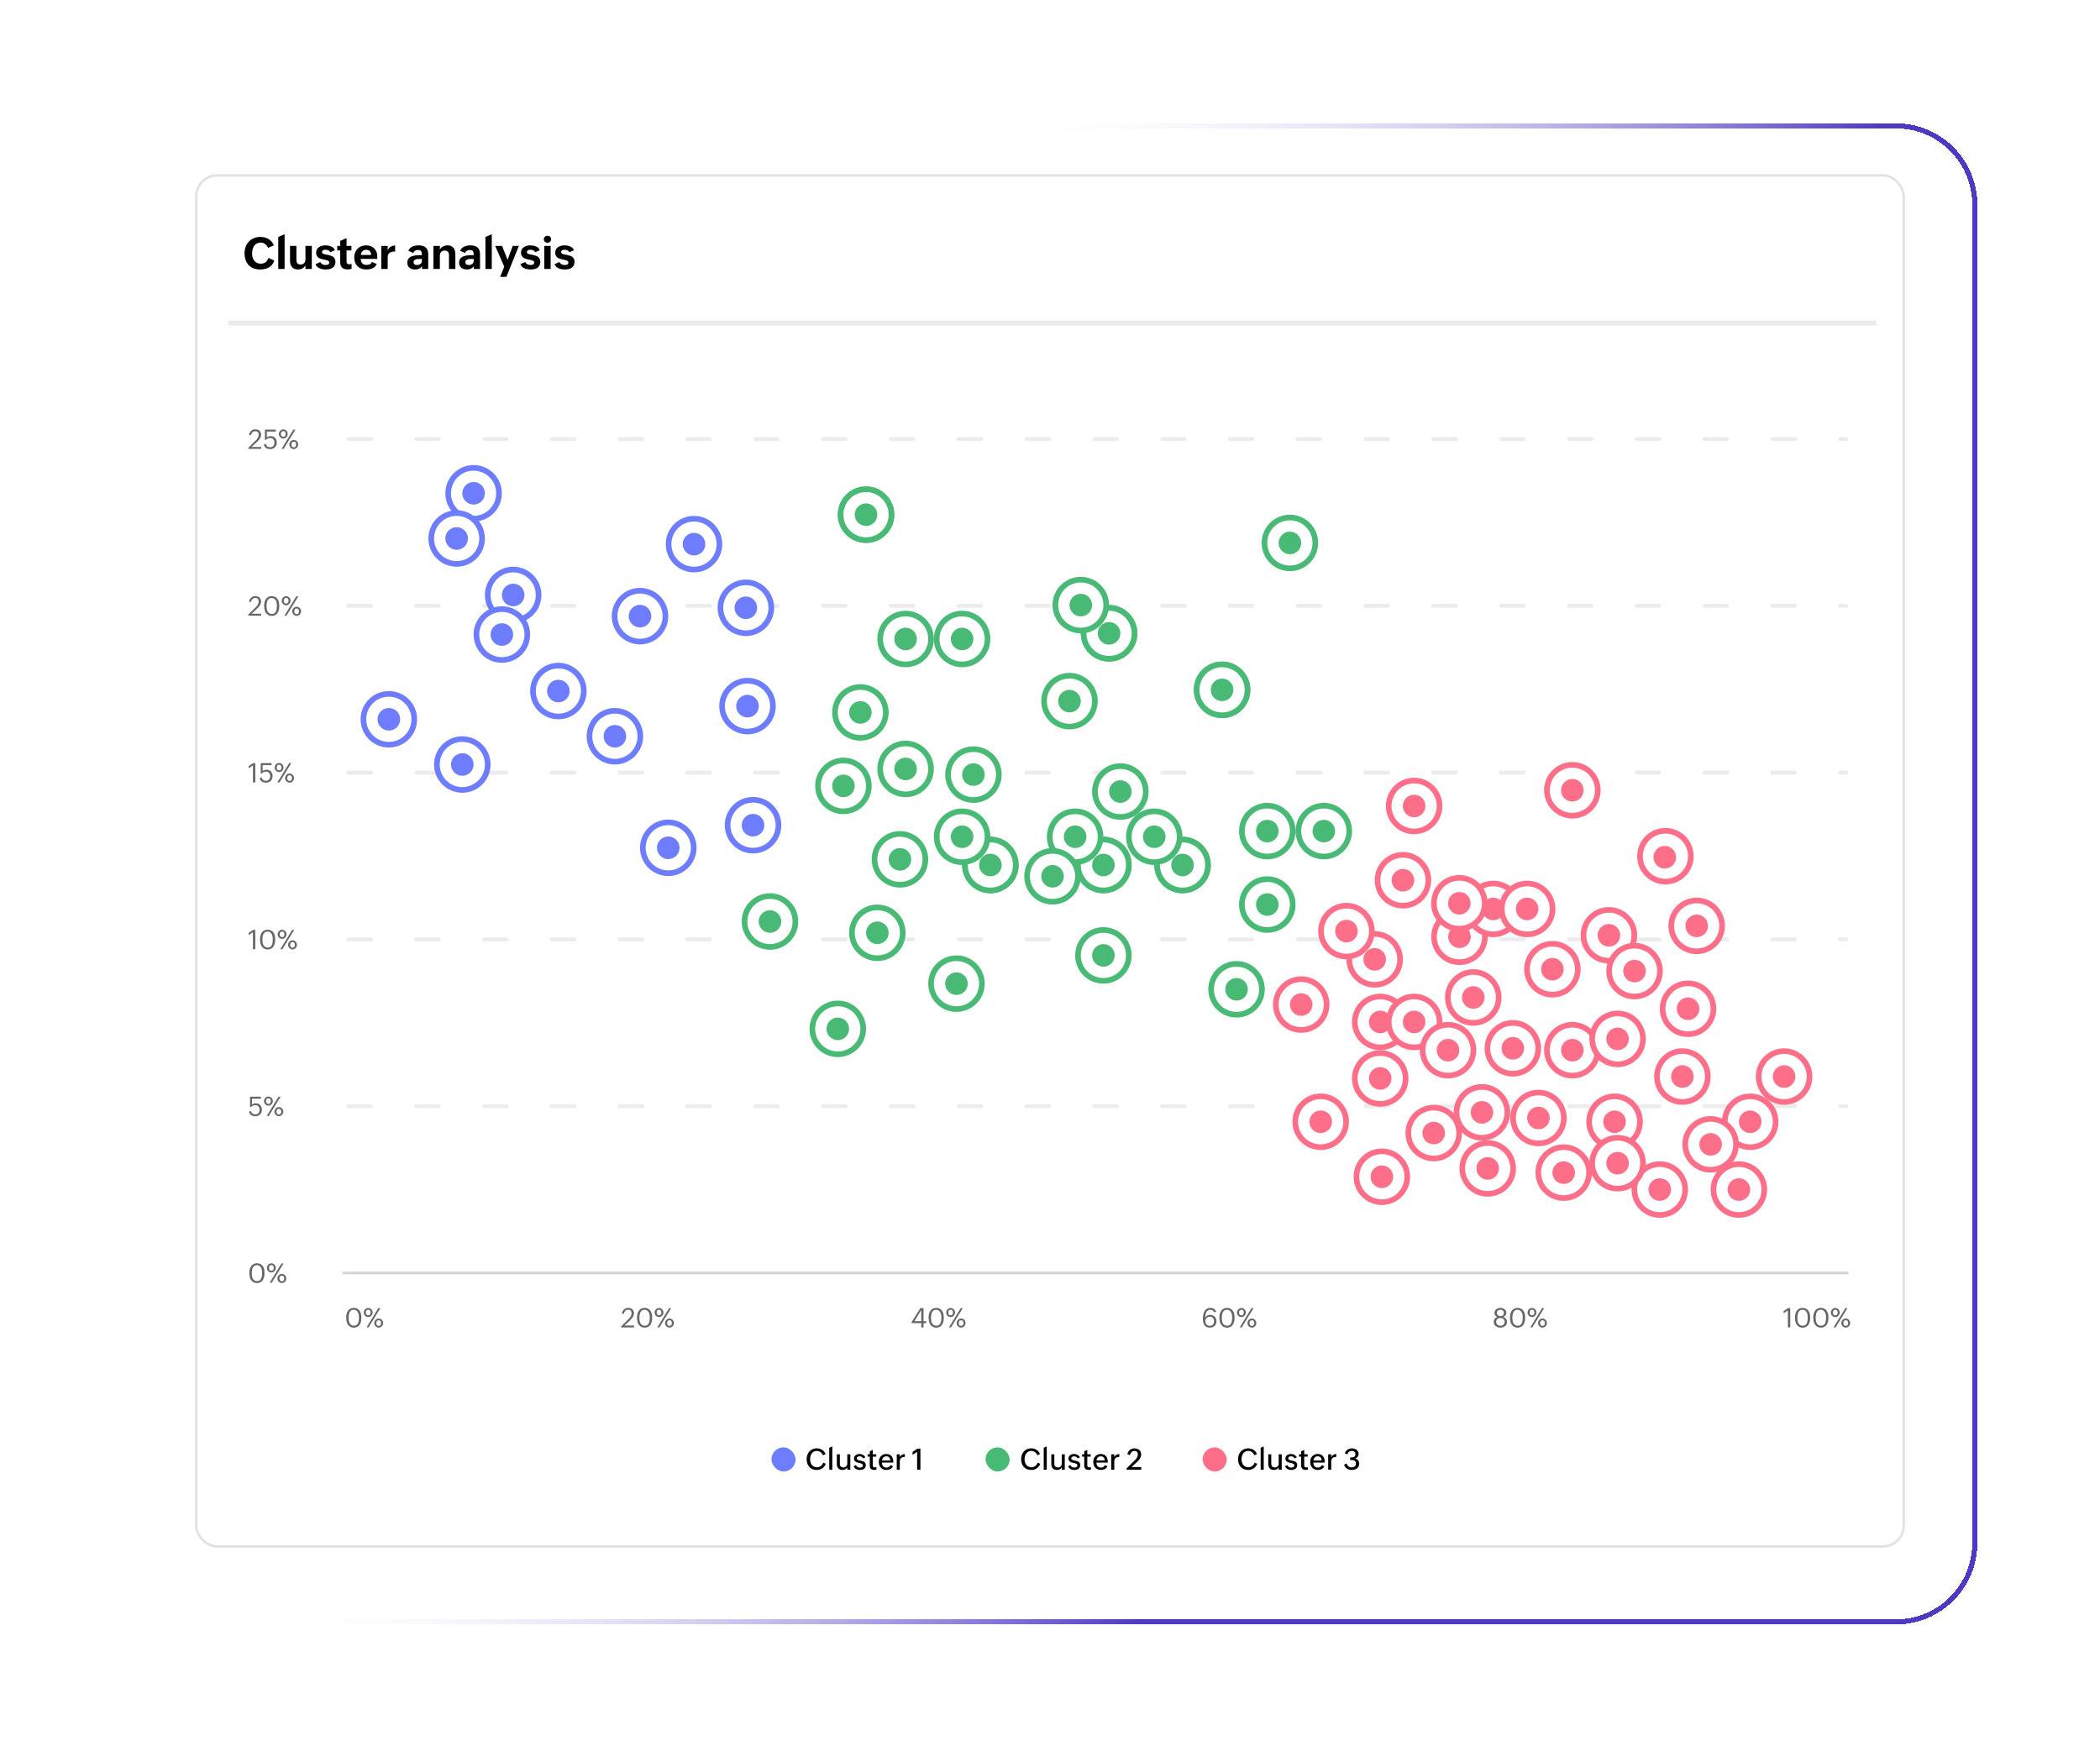 <svg width="856" height="712" viewBox="0 0 856 712" fill="none" xmlns="http://www.w3.org/2000/svg">
<g filter="url(#filter0_bd_452_2719)">
<path d="M50 75.147C50 56.84 64.84 42 83.147 42H772.853C791.16 42 806 56.84 806 75.147V620.853C806 639.16 791.16 654 772.853 654H83.147C64.84 654 50 639.16 50 620.853V75.147Z" fill="white" fill-opacity="0.4" shape-rendering="crispEdges"/>
<path d="M51.036 75.147C51.036 57.412 65.412 43.036 83.147 43.036H772.853C790.588 43.036 804.964 57.412 804.964 75.147V620.853C804.964 638.588 790.588 652.964 772.853 652.964H83.147C65.412 652.964 51.036 638.588 51.036 620.853V75.147Z" stroke="url(#paint0_linear_452_2719)" stroke-width="2.072" shape-rendering="crispEdges"/>
</g>
<rect x="79.987" y="71.5" width="696" height="559" rx="8.55" fill="white" stroke="#E2E2E2"/>
<path d="M107.982 109.647C107.385 109.796 106.77 109.866 106.146 109.866C101.927 109.866 99.686 107.309 99.686 103.169C99.686 99.425 102.278 96.595 106.075 96.595C108.571 96.595 110.654 97.658 111.639 100.031L109.266 101.06C108.747 99.838 107.64 98.898 106.277 98.898C103.746 98.898 102.762 101.077 102.762 103.292C102.762 105.533 103.808 107.502 106.295 107.502C107.938 107.502 108.888 106.667 109.424 105.164L111.797 106.193C111.234 108.1 109.758 109.234 107.982 109.647ZM113.423 96.612L116.016 95.479V109.664H113.423V96.612ZM122.361 109.77C122.054 109.831 121.746 109.866 121.43 109.866C119.259 109.866 118.222 108.381 118.222 106.316V100.251H120.814V105.955C120.814 107.054 121.254 107.845 122.449 107.845C123.724 107.845 124.506 107.045 124.506 105.78V100.251H127.099V109.664H124.506V108.188C124.04 109.058 123.275 109.559 122.361 109.77ZM134.253 109.717C133.77 109.814 133.277 109.866 132.768 109.866C131.177 109.866 129.199 109.392 128.61 107.704L130.597 106.834C130.948 107.687 131.889 108.047 132.75 108.047C133.427 108.047 134.227 107.863 134.227 107.019C134.227 105.191 128.848 106.746 128.848 102.967C128.848 100.954 130.799 100.031 132.574 100.031C134.051 100.031 135.949 100.453 136.512 102.018L134.604 102.844C134.297 102.044 133.356 101.816 132.592 101.816C131.994 101.816 131.256 102.079 131.256 102.791C131.256 104.523 136.731 102.976 136.731 106.764C136.731 108.513 135.659 109.401 134.253 109.717ZM143.306 109.594C142.796 109.761 142.269 109.84 141.715 109.84C139.737 109.84 138.674 108.891 138.674 106.878V102.106H137.47V100.251H138.674V98.212L141.267 97.078V100.251H143.244V102.106H141.267V106.641C141.267 107.344 141.583 107.757 142.312 107.757C142.655 107.757 142.989 107.713 143.306 107.573V109.594ZM150.592 109.761C150.161 109.831 149.73 109.866 149.3 109.866C146.276 109.866 144.387 107.942 144.387 104.927C144.387 102.106 146.382 100.031 149.229 100.031C151.11 100.031 152.684 100.875 153.439 102.642C153.791 103.521 153.817 104.373 153.817 105.287V105.542H147.032C147.103 106.992 147.832 108.012 149.37 108.012C150.398 108.012 151.154 107.748 151.655 106.799L153.58 107.652C153.035 108.917 151.849 109.541 150.592 109.761ZM147.296 103.099C147.182 103.354 147.111 103.635 147.067 103.943H151.277C151.207 102.651 150.592 101.833 149.229 101.833C148.263 101.833 147.612 102.334 147.296 103.099ZM158.265 103.732C158.106 104.048 158.027 104.452 158.027 104.945V109.664H155.417V100.251H158.027V102.053C158.651 100.743 159.618 100.137 161.068 100.111V102.536C159.776 102.536 158.739 102.791 158.265 103.732ZM170.78 109.568C170.297 109.77 169.761 109.866 169.172 109.866C167.388 109.866 166.025 108.952 166.025 107.054C166.025 103.969 169.778 104.031 171.976 104.031C171.976 102.782 171.861 101.921 170.376 101.921C169.559 101.921 168.732 102.29 168.451 103.134L166.456 102.264C167.071 100.568 168.97 100.031 170.613 100.031C172.96 100.031 174.551 100.998 174.551 103.53V109.664H172.02V108.531C171.677 109.031 171.264 109.374 170.78 109.568ZM169.418 107.986C169.585 108.03 169.761 108.047 169.945 108.047C170.974 108.047 171.976 107.52 171.976 106.368V105.577H170.974C170.033 105.577 168.574 105.648 168.574 106.913C168.574 107.546 168.926 107.863 169.418 107.986ZM179.429 103.371C179.341 103.626 179.297 103.916 179.297 104.233V109.664H176.687V100.251H179.297V101.745C179.903 100.585 181.187 100.031 182.452 100.031C184.667 100.031 185.616 101.622 185.616 103.67V109.664H183.006V104.048C183.006 102.888 182.487 102.158 181.257 102.158C180.299 102.158 179.675 102.624 179.429 103.371ZM191.892 109.568C191.408 109.77 190.872 109.866 190.283 109.866C188.499 109.866 187.137 108.952 187.137 107.054C187.137 103.969 190.89 104.031 193.087 104.031C193.087 102.782 192.973 101.921 191.487 101.921C190.67 101.921 189.844 102.29 189.562 103.134L187.567 102.264C188.183 100.568 190.081 100.031 191.725 100.031C194.071 100.031 195.662 100.998 195.662 103.53V109.664H193.131V108.531C192.788 109.031 192.375 109.374 191.892 109.568ZM190.529 107.986C190.696 108.03 190.872 108.047 191.057 108.047C192.085 108.047 193.087 107.52 193.087 106.368V105.577H192.085C191.145 105.577 189.686 105.648 189.686 106.913C189.686 107.546 190.037 107.863 190.529 107.986ZM197.868 96.612L200.461 95.479V109.664H197.868V96.612ZM209.004 100.251H211.509L206.411 112.872H203.889L205.55 108.706L201.841 100.251H204.645L206.895 105.903L209.004 100.251ZM217.767 109.717C217.283 109.814 216.791 109.866 216.281 109.866C214.69 109.866 212.713 109.392 212.124 107.704L214.11 106.834C214.462 107.687 215.402 108.047 216.264 108.047C216.94 108.047 217.74 107.863 217.74 107.019C217.74 105.191 212.361 106.746 212.361 102.967C212.361 100.954 214.312 100.031 216.088 100.031C217.564 100.031 219.463 100.453 220.025 102.018L218.118 102.844C217.811 102.044 216.87 101.816 216.105 101.816C215.508 101.816 214.77 102.079 214.77 102.791C214.77 104.523 220.245 102.976 220.245 106.764C220.245 108.513 219.173 109.401 217.767 109.717ZM223.726 98.862C223.541 98.933 223.348 98.968 223.146 98.968C222.337 98.968 221.669 98.37 221.669 97.553C221.669 96.911 222.029 96.446 222.565 96.235C223.128 96.015 223.796 96.156 224.2 96.525C224.473 96.771 224.64 97.131 224.64 97.553C224.64 97.764 224.604 97.957 224.525 98.124C224.367 98.476 224.086 98.722 223.726 98.862ZM221.862 100.251H224.455V109.664H221.862V100.251ZM231.706 109.717C231.223 109.814 230.73 109.866 230.221 109.866C228.63 109.866 226.652 109.392 226.063 107.704L228.05 106.834C228.401 107.687 229.342 108.047 230.203 108.047C230.88 108.047 231.68 107.863 231.68 107.019C231.68 105.191 226.301 106.746 226.301 102.967C226.301 100.954 228.252 100.031 230.027 100.031C231.504 100.031 233.402 100.453 233.965 102.018L232.058 102.844C231.75 102.044 230.81 101.816 230.045 101.816C229.447 101.816 228.709 102.079 228.709 102.791C228.709 104.523 234.185 102.976 234.185 106.764C234.185 108.513 233.112 109.401 231.706 109.717Z" fill="black"/>
<line x1="93.018" y1="131.722" x2="764.798" y2="131.722" stroke="#E9E9E9" stroke-width="2"/>
<path d="M334.168 599.133C333.788 599.25 333.395 599.309 332.985 599.309C330.26 599.309 328.807 597.469 328.807 594.861C328.807 592.453 330.43 590.479 332.915 590.479C334.491 590.479 335.932 591.334 336.512 592.834L335.422 593.309C335 592.26 334.127 591.545 332.973 591.545C331.028 591.545 330.213 593.215 330.213 594.943C330.213 596.695 331.127 598.219 333.032 598.219C334.221 598.219 335.159 597.404 335.551 596.326L336.612 596.789C336.184 597.961 335.288 598.781 334.168 599.133ZM338.018 590.25L339.266 589.699V599.191H338.018V590.25ZM344 599.244C343.801 599.285 343.596 599.309 343.391 599.309C341.891 599.309 341.112 598.365 341.112 596.912V592.916H342.342V596.801C342.342 597.756 342.829 598.277 343.795 598.277C344.768 598.277 345.372 597.645 345.372 596.684V592.916H346.602V599.191H345.372V598.195C345.09 598.775 344.581 599.104 344 599.244ZM351.389 599.197C351.096 599.273 350.792 599.309 350.475 599.309C349.374 599.309 348.342 598.834 347.967 597.738L348.917 597.322C349.151 597.973 349.778 598.354 350.463 598.354C351.073 598.354 351.723 598.16 351.723 597.428C351.723 595.939 348.096 597.041 348.096 594.621C348.096 593.426 349.309 592.793 350.364 592.793C351.36 592.793 352.315 593.25 352.754 594.188L351.817 594.598C351.553 594.018 350.979 593.742 350.364 593.742C349.872 593.742 349.25 593.971 349.25 594.557C349.25 596.021 352.913 594.861 352.913 597.322C352.913 598.371 352.245 598.98 351.389 599.197ZM357.26 599.145C356.956 599.238 356.645 599.285 356.334 599.285C355.163 599.285 354.536 598.711 354.536 597.521V593.889H353.657V592.916H354.536V591.68L355.772 591.141V592.916H357.184V593.889H355.772V597.404C355.772 597.92 355.971 598.266 356.528 598.266C356.78 598.266 357.02 598.225 357.26 598.137V599.145ZM362.153 599.221C361.889 599.279 361.608 599.309 361.315 599.309C359.375 599.309 358.209 597.908 358.209 596.021C358.209 594.234 359.393 592.793 361.245 592.793C363.377 592.793 364.139 594.293 364.139 596.215V596.309H359.481C359.51 597.48 360.102 598.342 361.338 598.342C362.065 598.342 362.651 597.979 362.985 597.346L364.016 597.785C363.606 598.576 362.944 599.045 362.153 599.221ZM359.704 594.756C359.616 594.961 359.551 595.184 359.516 595.424H362.903C362.838 594.41 362.311 593.742 361.245 593.742C360.495 593.742 359.967 594.152 359.704 594.756ZM366.922 594.973C366.829 595.207 366.782 595.5 366.782 595.846V599.191H365.534V592.916H366.782V594.07C367.227 593.209 367.877 592.834 368.833 592.805V593.971C367.866 594.006 367.209 594.264 366.922 594.973ZM373.959 590.613H375.178V599.191H373.836V591.943L371.979 593.145V591.943L373.959 590.613Z" fill="black"/>
<path d="M421.589 599.133C421.208 599.25 420.815 599.309 420.405 599.309C417.681 599.309 416.228 597.469 416.228 594.861C416.228 592.453 417.851 590.479 420.335 590.479C421.911 590.479 423.353 591.334 423.933 592.834L422.843 593.309C422.421 592.26 421.548 591.545 420.394 591.545C418.448 591.545 417.634 593.215 417.634 594.943C417.634 596.695 418.548 598.219 420.452 598.219C421.642 598.219 422.579 597.404 422.972 596.326L424.032 596.789C423.604 597.961 422.708 598.781 421.589 599.133ZM425.438 590.25L426.687 589.699V599.191H425.438V590.25ZM431.421 599.244C431.222 599.285 431.017 599.309 430.812 599.309C429.312 599.309 428.532 598.365 428.532 596.912V592.916H429.763V596.801C429.763 597.756 430.249 598.277 431.216 598.277C432.188 598.277 432.792 597.645 432.792 596.684V592.916H434.022V599.191H432.792V598.195C432.511 598.775 432.001 599.104 431.421 599.244ZM438.81 599.197C438.517 599.273 438.212 599.309 437.896 599.309C436.794 599.309 435.763 598.834 435.388 597.738L436.337 597.322C436.571 597.973 437.198 598.354 437.884 598.354C438.493 598.354 439.144 598.16 439.144 597.428C439.144 595.939 435.517 597.041 435.517 594.621C435.517 593.426 436.729 592.793 437.784 592.793C438.78 592.793 439.735 593.25 440.175 594.188L439.237 594.598C438.974 594.018 438.399 593.742 437.784 593.742C437.292 593.742 436.671 593.971 436.671 594.557C436.671 596.021 440.333 594.861 440.333 597.322C440.333 598.371 439.665 598.98 438.81 599.197ZM444.681 599.145C444.376 599.238 444.065 599.285 443.755 599.285C442.583 599.285 441.956 598.711 441.956 597.521V593.889H441.077V592.916H441.956V591.68L443.192 591.141V592.916H444.604V593.889H443.192V597.404C443.192 597.92 443.392 598.266 443.948 598.266C444.2 598.266 444.44 598.225 444.681 598.137V599.145ZM449.573 599.221C449.31 599.279 449.028 599.309 448.735 599.309C446.796 599.309 445.63 597.908 445.63 596.021C445.63 594.234 446.813 592.793 448.665 592.793C450.798 592.793 451.56 594.293 451.56 596.215V596.309H446.901C446.931 597.48 447.522 598.342 448.759 598.342C449.485 598.342 450.071 597.979 450.405 597.346L451.437 597.785C451.026 598.576 450.364 599.045 449.573 599.221ZM447.124 594.756C447.036 594.961 446.972 595.184 446.937 595.424H450.323C450.259 594.41 449.731 593.742 448.665 593.742C447.915 593.742 447.388 594.152 447.124 594.756ZM454.343 594.973C454.249 595.207 454.202 595.5 454.202 595.846V599.191H452.954V592.916H454.202V594.07C454.647 593.209 455.298 592.834 456.253 592.805V593.971C455.286 594.006 454.63 594.264 454.343 594.973ZM461.198 598.137H465.194V599.191H459.206V598.664L462.517 595.424C463.202 594.773 463.8 593.953 463.8 592.963C463.8 592.043 463.313 591.557 462.399 591.557C461.339 591.557 460.823 592.377 460.56 593.285L459.528 592.846C459.915 591.416 460.911 590.502 462.423 590.502C463.97 590.502 465.147 591.352 465.147 592.975C465.147 594.246 464.333 595.26 463.442 596.086L461.198 598.137Z" fill="black"/>
<path d="M510.022 599.133C509.642 599.25 509.249 599.309 508.839 599.309C506.114 599.309 504.661 597.469 504.661 594.861C504.661 592.453 506.284 590.479 508.769 590.479C510.345 590.479 511.786 591.334 512.366 592.834L511.276 593.309C510.854 592.26 509.981 591.545 508.827 591.545C506.882 591.545 506.067 593.215 506.067 594.943C506.067 596.695 506.981 598.219 508.886 598.219C510.075 598.219 511.013 597.404 511.405 596.326L512.466 596.789C512.038 597.961 511.142 598.781 510.022 599.133ZM513.872 590.25L515.12 589.699V599.191H513.872V590.25ZM519.854 599.244C519.655 599.285 519.45 599.309 519.245 599.309C517.745 599.309 516.966 598.365 516.966 596.912V592.916H518.196V596.801C518.196 597.756 518.683 598.277 519.649 598.277C520.622 598.277 521.226 597.645 521.226 596.684V592.916H522.456V599.191H521.226V598.195C520.944 598.775 520.435 599.104 519.854 599.244ZM527.243 599.197C526.95 599.273 526.646 599.309 526.329 599.309C525.228 599.309 524.196 598.834 523.821 597.738L524.771 597.322C525.005 597.973 525.632 598.354 526.317 598.354C526.927 598.354 527.577 598.16 527.577 597.428C527.577 595.939 523.95 597.041 523.95 594.621C523.95 593.426 525.163 592.793 526.218 592.793C527.214 592.793 528.169 593.25 528.608 594.188L527.671 594.598C527.407 594.018 526.833 593.742 526.218 593.742C525.726 593.742 525.104 593.971 525.104 594.557C525.104 596.021 528.767 594.861 528.767 597.322C528.767 598.371 528.099 598.98 527.243 599.197ZM533.114 599.145C532.81 599.238 532.499 599.285 532.188 599.285C531.017 599.285 530.39 598.711 530.39 597.521V593.889H529.511V592.916H530.39V591.68L531.626 591.141V592.916H533.038V593.889H531.626V597.404C531.626 597.92 531.825 598.266 532.382 598.266C532.634 598.266 532.874 598.225 533.114 598.137V599.145ZM538.007 599.221C537.743 599.279 537.462 599.309 537.169 599.309C535.229 599.309 534.063 597.908 534.063 596.021C534.063 594.234 535.247 592.793 537.099 592.793C539.231 592.793 539.993 594.293 539.993 596.215V596.309H535.335C535.364 597.48 535.956 598.342 537.192 598.342C537.919 598.342 538.505 597.979 538.839 597.346L539.87 597.785C539.46 598.576 538.798 599.045 538.007 599.221ZM535.558 594.756C535.47 594.961 535.405 595.184 535.37 595.424H538.757C538.692 594.41 538.165 593.742 537.099 593.742C536.349 593.742 535.821 594.152 535.558 594.756ZM542.776 594.973C542.683 595.207 542.636 595.5 542.636 595.846V599.191H541.388V592.916H542.636V594.07C543.081 593.209 543.731 592.834 544.687 592.805V593.971C543.72 594.006 543.063 594.264 542.776 594.973ZM552.081 599.162C551.706 599.262 551.319 599.309 550.927 599.309C549.538 599.309 548.226 598.547 547.88 597.141L548.923 596.684C549.204 597.574 549.849 598.266 550.833 598.266C551.817 598.266 552.679 597.861 552.679 596.754C552.679 595.23 551.536 595.23 550.353 595.23V594.211C551.407 594.211 552.497 594.234 552.497 592.857C552.497 591.984 551.864 591.545 551.032 591.545C550.024 591.545 549.503 592.031 549.175 592.951L548.19 592.529C548.595 591.193 549.72 590.502 551.085 590.502C552.438 590.502 553.78 591.293 553.78 592.781C553.78 593.713 553.229 594.328 552.392 594.656C553.464 594.92 554.044 595.658 554.044 596.766C554.044 598.09 553.183 598.875 552.081 599.162Z" fill="black"/>
<rect x="314.462" y="590.094" width="9.832" height="9.832" rx="4.916" fill="#6E7DFD"/>
<rect x="401.719" y="590.094" width="9.832" height="9.832" rx="4.916" fill="#49B976"/>
<rect x="490.205" y="590.094" width="9.832" height="9.832" rx="4.916" fill="#FD6E88"/>
<path opacity="0.2" d="M140 519H753" stroke="#383838" stroke-width="1.13" stroke-linecap="round"/>
<path opacity="0.1" d="M142 179H752.459" stroke="#444444" stroke-width="1.617" stroke-linecap="round" stroke-dasharray="9.21 18.43"/>
<path opacity="0.1" d="M142 247H752.459" stroke="#444444" stroke-width="1.617" stroke-linecap="round" stroke-dasharray="9.21 18.43"/>
<path opacity="0.1" d="M142 315H752.459" stroke="#444444" stroke-width="1.617" stroke-linecap="round" stroke-dasharray="9.21 18.43"/>
<path opacity="0.1" d="M142 383H752.459" stroke="#444444" stroke-width="1.617" stroke-linecap="round" stroke-dasharray="9.21 18.43"/>
<path opacity="0.1" d="M142 451H752.459" stroke="#444444" stroke-width="1.617" stroke-linecap="round" stroke-dasharray="9.21 18.43"/>
<circle cx="193.051" cy="201.114" r="10.366" fill="white" stroke="#6E7DFD" stroke-width="2.304"/>
<circle cx="193.051" cy="201.114" r="4.607" fill="#6E7DFD"/>
<circle cx="186.141" cy="219.543" r="10.366" fill="white" stroke="#6E7DFD" stroke-width="2.304"/>
<circle cx="186.141" cy="219.543" r="4.607" fill="#6E7DFD"/>
<circle cx="209.177" cy="242.579" r="10.366" fill="white" stroke="#6E7DFD" stroke-width="2.304"/>
<circle cx="209.177" cy="242.579" r="4.607" fill="#6E7DFD"/>
<circle cx="304.028" cy="247.8" r="10.366" transform="rotate(110.691 304.028 247.8)" fill="white" stroke="#6E7DFD" stroke-width="2.304"/>
<circle cx="304.026" cy="247.798" r="4.607" transform="rotate(110.691 304.026 247.798)" fill="#6E7DFD"/>
<circle cx="204.57" cy="258.704" r="10.366" fill="white" stroke="#6E7DFD" stroke-width="2.304"/>
<circle cx="204.57" cy="258.704" r="4.607" fill="#6E7DFD"/>
<circle cx="227.605" cy="281.741" r="10.366" fill="white" stroke="#6E7DFD" stroke-width="2.304"/>
<circle cx="227.605" cy="281.741" r="4.607" fill="#6E7DFD"/>
<circle cx="260.881" cy="251.201" r="10.366" transform="rotate(110.691 260.881 251.201)" fill="white" stroke="#6E7DFD" stroke-width="2.304"/>
<circle cx="260.878" cy="251.2" r="4.607" transform="rotate(110.691 260.878 251.2)" fill="#6E7DFD"/>
<circle cx="306.952" cy="336.435" r="10.366" transform="rotate(110.691 306.952 336.435)" fill="white" stroke="#6E7DFD" stroke-width="2.304"/>
<circle cx="306.951" cy="336.434" r="4.607" transform="rotate(110.691 306.951 336.434)" fill="#6E7DFD"/>
<circle cx="272.399" cy="345.65" r="10.366" transform="rotate(110.691 272.399 345.65)" fill="white" stroke="#6E7DFD" stroke-width="2.304"/>
<circle cx="272.397" cy="345.648" r="4.607" transform="rotate(110.691 272.397 345.648)" fill="#6E7DFD"/>
<circle cx="250.642" cy="300.169" r="10.366" fill="white" stroke="#6E7DFD" stroke-width="2.304"/>
<circle cx="250.642" cy="300.169" r="4.607" fill="#6E7DFD"/>
<circle cx="282.892" cy="221.846" r="10.366" fill="white" stroke="#6E7DFD" stroke-width="2.304"/>
<circle cx="282.893" cy="221.846" r="4.607" fill="#6E7DFD"/>
<circle cx="188.444" cy="311.687" r="10.366" fill="white" stroke="#6E7DFD" stroke-width="2.304"/>
<circle cx="188.444" cy="311.688" r="4.607" fill="#6E7DFD"/>
<circle cx="304.699" cy="287.886" r="10.366" transform="rotate(110.691 304.699 287.886)" fill="white" stroke="#6E7DFD" stroke-width="2.304"/>
<circle cx="304.697" cy="287.885" r="4.607" transform="rotate(110.691 304.697 287.885)" fill="#6E7DFD"/>
<circle cx="158.497" cy="293.258" r="10.366" fill="white" stroke="#6E7DFD" stroke-width="2.304"/>
<circle cx="158.497" cy="293.258" r="4.607" fill="#6E7DFD"/>
<circle cx="658.126" cy="457.345" r="10.366" fill="white" stroke="#FD6E88" stroke-width="2.304"/>
<circle cx="658.126" cy="457.345" r="4.607" fill="#FD6E88"/>
<circle cx="713.413" cy="457.345" r="10.366" fill="white" stroke="#FD6E88" stroke-width="2.304"/>
<circle cx="713.413" cy="457.345" r="4.607" fill="#FD6E88"/>
<circle cx="708.806" cy="484.988" r="10.366" fill="white" stroke="#FD6E88" stroke-width="2.304"/>
<circle cx="708.805" cy="484.988" r="4.607" fill="#FD6E88"/>
<circle cx="685.77" cy="438.916" r="10.366" fill="white" stroke="#FD6E88" stroke-width="2.304"/>
<circle cx="685.769" cy="438.916" r="4.607" fill="#FD6E88"/>
<circle cx="727.235" cy="438.916" r="10.366" fill="white" stroke="#FD6E88" stroke-width="2.304"/>
<circle cx="727.235" cy="438.916" r="4.607" fill="#FD6E88"/>
<circle cx="697.288" cy="466.559" r="10.366" fill="white" stroke="#FD6E88" stroke-width="2.304"/>
<circle cx="697.287" cy="466.56" r="4.607" fill="#FD6E88"/>
<circle cx="676.555" cy="484.988" r="10.366" fill="white" stroke="#FD6E88" stroke-width="2.304"/>
<circle cx="676.555" cy="484.988" r="4.607" fill="#FD6E88"/>
<circle cx="563.273" cy="479.767" r="10.366" fill="white" stroke="#FD6E88" stroke-width="2.304"/>
<circle cx="563.272" cy="479.769" r="4.607" fill="#FD6E88"/>
<circle cx="637.394" cy="478.077" r="10.366" fill="white" stroke="#FD6E88" stroke-width="2.304"/>
<circle cx="637.393" cy="478.078" r="4.607" fill="#FD6E88"/>
<circle cx="632.786" cy="395.147" r="10.366" fill="white" stroke="#FD6E88" stroke-width="2.304"/>
<circle cx="632.786" cy="395.147" r="4.607" fill="#FD6E88"/>
<circle cx="678.854" cy="349.075" r="10.366" fill="white" stroke="#FD6E88" stroke-width="2.304"/>
<circle cx="678.593" cy="349.504" r="4.607" fill="#FD6E88"/>
<circle cx="606.421" cy="476.365" r="10.366" fill="white" stroke="#FD6E88" stroke-width="2.304"/>
<circle cx="606.42" cy="476.367" r="4.607" fill="#FD6E88"/>
<circle cx="530.397" cy="409.56" r="10.366" fill="white" stroke="#FD6E88" stroke-width="2.304"/>
<circle cx="530.397" cy="409.562" r="4.607" fill="#FD6E88"/>
<circle cx="560.349" cy="391.131" r="10.366" fill="white" stroke="#FD6E88" stroke-width="2.304"/>
<circle cx="560.347" cy="391.133" r="4.607" fill="#FD6E88"/>
<circle cx="594.902" cy="381.917" r="10.366" fill="white" stroke="#FD6E88" stroke-width="2.304"/>
<circle cx="594.903" cy="381.919" r="4.607" fill="#FD6E88"/>
<circle cx="571.867" cy="358.881" r="10.366" fill="white" stroke="#FD6E88" stroke-width="2.304"/>
<circle cx="571.866" cy="358.883" r="4.607" fill="#FD6E88"/>
<circle cx="548.831" cy="379.613" r="10.366" fill="white" stroke="#FD6E88" stroke-width="2.304"/>
<circle cx="548.83" cy="379.615" r="4.607" fill="#FD6E88"/>
<circle cx="576.424" cy="328.599" r="10.366" fill="white" stroke="#FD6E88" stroke-width="2.304"/>
<circle cx="576.424" cy="328.6" r="4.607" fill="#FD6E88"/>
<circle cx="616.661" cy="427.398" r="10.366" fill="white" stroke="#FD6E88" stroke-width="2.304"/>
<circle cx="616.661" cy="427.398" r="4.607" fill="#FD6E88"/>
<circle cx="584.41" cy="461.952" r="10.366" fill="white" stroke="#FD6E88" stroke-width="2.304"/>
<circle cx="584.41" cy="461.951" r="4.607" fill="#FD6E88"/>
<circle cx="538.338" cy="457.345" r="10.366" fill="white" stroke="#FD6E88" stroke-width="2.304"/>
<circle cx="538.338" cy="457.345" r="4.607" fill="#FD6E88"/>
<circle cx="600.536" cy="406.665" r="10.366" fill="white" stroke="#FD6E88" stroke-width="2.304"/>
<circle cx="600.536" cy="406.665" r="4.607" fill="#FD6E88"/>
<circle cx="655.823" cy="381.326" r="10.366" fill="white" stroke="#FD6E88" stroke-width="2.304"/>
<circle cx="655.823" cy="381.325" r="4.607" fill="#FD6E88"/>
<circle cx="562.603" cy="439.681" r="10.366" fill="white" stroke="#FD6E88" stroke-width="2.304"/>
<circle cx="562.602" cy="439.683" r="4.607" fill="#FD6E88"/>
<circle cx="562.603" cy="416.645" r="10.366" fill="white" stroke="#FD6E88" stroke-width="2.304"/>
<circle cx="562.602" cy="416.646" r="4.607" fill="#FD6E88"/>
<circle cx="608.67" cy="370.572" r="10.366" fill="white" stroke="#FD6E88" stroke-width="2.304"/>
<circle cx="608.67" cy="370.574" r="4.607" fill="#FD6E88"/>
<circle cx="576.424" cy="416.645" r="10.366" fill="white" stroke="#FD6E88" stroke-width="2.304"/>
<circle cx="576.424" cy="416.646" r="4.607" fill="#FD6E88"/>
<circle cx="622.492" cy="370.572" r="10.366" fill="white" stroke="#FD6E88" stroke-width="2.304"/>
<circle cx="622.492" cy="370.574" r="4.607" fill="#FD6E88"/>
<circle cx="590.246" cy="428.163" r="10.366" fill="white" stroke="#FD6E88" stroke-width="2.304"/>
<circle cx="590.245" cy="428.164" r="4.607" fill="#FD6E88"/>
<circle cx="640.926" cy="428.163" r="10.366" fill="white" stroke="#FD6E88" stroke-width="2.304"/>
<circle cx="640.925" cy="428.164" r="4.607" fill="#FD6E88"/>
<circle cx="627.104" cy="455.806" r="10.366" fill="white" stroke="#FD6E88" stroke-width="2.304"/>
<circle cx="627.103" cy="455.808" r="4.607" fill="#FD6E88"/>
<circle cx="604.067" cy="453.502" r="10.366" fill="white" stroke="#FD6E88" stroke-width="2.304"/>
<circle cx="604.067" cy="453.504" r="4.607" fill="#FD6E88"/>
<circle cx="659.354" cy="474.235" r="10.366" fill="white" stroke="#FD6E88" stroke-width="2.304"/>
<circle cx="659.354" cy="474.237" r="4.607" fill="#FD6E88"/>
<circle cx="659.354" cy="423.555" r="10.366" fill="white" stroke="#FD6E88" stroke-width="2.304"/>
<circle cx="659.354" cy="423.557" r="4.607" fill="#FD6E88"/>
<circle cx="691.601" cy="377.483" r="10.366" fill="white" stroke="#FD6E88" stroke-width="2.304"/>
<circle cx="691.6" cy="377.485" r="4.607" fill="#FD6E88"/>
<circle cx="666.265" cy="395.91" r="10.366" fill="white" stroke="#FD6E88" stroke-width="2.304"/>
<circle cx="666.264" cy="395.911" r="4.607" fill="#FD6E88"/>
<circle cx="594.853" cy="368.264" r="10.366" fill="white" stroke="#FD6E88" stroke-width="2.304"/>
<circle cx="594.852" cy="368.266" r="4.607" fill="#FD6E88"/>
<circle cx="640.921" cy="322.192" r="10.366" fill="white" stroke="#FD6E88" stroke-width="2.304"/>
<circle cx="640.921" cy="322.193" r="4.607" fill="#FD6E88"/>
<circle cx="688.073" cy="411.272" r="10.366" fill="white" stroke="#FD6E88" stroke-width="2.304"/>
<circle cx="688.074" cy="411.273" r="4.607" fill="#FD6E88"/>
<circle cx="350.71" cy="290.463" r="10.366" fill="white" stroke="#49B976" stroke-width="2.304"/>
<circle cx="350.71" cy="290.465" r="4.607" fill="#49B976"/>
<circle cx="369.139" cy="313.494" r="10.366" fill="white" stroke="#49B976" stroke-width="2.304"/>
<circle cx="369.138" cy="313.496" r="4.607" fill="#49B976"/>
<circle cx="396.787" cy="315.802" r="10.366" fill="white" stroke="#49B976" stroke-width="2.304"/>
<circle cx="396.786" cy="315.805" r="4.607" fill="#49B976"/>
<circle cx="343.799" cy="320.41" r="10.366" fill="white" stroke="#49B976" stroke-width="2.304"/>
<circle cx="343.798" cy="320.412" r="4.607" fill="#49B976"/>
<circle cx="392.175" cy="260.516" r="10.366" fill="white" stroke="#49B976" stroke-width="2.304"/>
<circle cx="392.175" cy="260.518" r="4.607" fill="#49B976"/>
<circle cx="369.139" cy="260.516" r="10.366" fill="white" stroke="#49B976" stroke-width="2.304"/>
<circle cx="369.138" cy="260.518" r="4.607" fill="#49B976"/>
<circle cx="435.944" cy="285.855" r="10.366" fill="white" stroke="#49B976" stroke-width="2.304"/>
<circle cx="435.943" cy="285.857" r="4.607" fill="#49B976"/>
<circle cx="341.495" cy="419.465" r="10.366" fill="white" stroke="#49B976" stroke-width="2.304"/>
<circle cx="341.495" cy="419.467" r="4.607" fill="#49B976"/>
<circle cx="366.84" cy="350.357" r="10.366" fill="white" stroke="#49B976" stroke-width="2.304"/>
<circle cx="366.84" cy="350.358" r="4.607" fill="#49B976"/>
<circle cx="403.693" cy="352.661" r="10.366" fill="white" stroke="#49B976" stroke-width="2.304"/>
<circle cx="403.693" cy="352.661" r="10.366" fill="white" stroke="#49B976" stroke-width="2.304"/>
<circle cx="403.693" cy="352.663" r="4.607" fill="#49B976"/>
<circle cx="449.765" cy="352.661" r="10.366" fill="white" stroke="#49B976" stroke-width="2.304"/>
<circle cx="449.765" cy="352.661" r="10.366" fill="white" stroke="#49B976" stroke-width="2.304"/>
<circle cx="449.765" cy="352.663" r="4.607" fill="#49B976"/>
<circle cx="482.021" cy="352.661" r="10.366" fill="white" stroke="#49B976" stroke-width="2.304"/>
<circle cx="482.021" cy="352.661" r="10.366" fill="white" stroke="#49B976" stroke-width="2.304"/>
<circle cx="482.02" cy="352.663" r="4.607" fill="#49B976"/>
<circle cx="452.074" cy="258.212" r="10.366" fill="white" stroke="#49B976" stroke-width="2.304"/>
<circle cx="452.074" cy="258.212" r="10.366" fill="white" stroke="#49B976" stroke-width="2.304"/>
<circle cx="452.073" cy="258.214" r="4.607" fill="#49B976"/>
<circle cx="498.142" cy="281.249" r="10.366" fill="white" stroke="#49B976" stroke-width="2.304"/>
<circle cx="498.142" cy="281.249" r="10.366" fill="white" stroke="#49B976" stroke-width="2.304"/>
<circle cx="498.141" cy="281.25" r="4.607" fill="#49B976"/>
<circle cx="353.014" cy="209.834" r="10.366" fill="white" stroke="#49B976" stroke-width="2.304"/>
<circle cx="353.014" cy="209.834" r="10.366" fill="white" stroke="#49B976" stroke-width="2.304"/>
<circle cx="353.013" cy="209.836" r="4.607" fill="#49B976"/>
<circle cx="449.77" cy="389.518" r="10.366" fill="white" stroke="#49B976" stroke-width="2.304"/>
<circle cx="449.769" cy="389.52" r="4.607" fill="#49B976"/>
<circle cx="504.04" cy="403.342" r="10.366" fill="white" stroke="#49B976" stroke-width="2.304"/>
<circle cx="504.04" cy="403.344" r="4.607" fill="#49B976"/>
<circle cx="389.876" cy="401.036" r="10.366" fill="white" stroke="#49B976" stroke-width="2.304"/>
<circle cx="389.875" cy="401.038" r="4.607" fill="#49B976"/>
<circle cx="313.856" cy="375.697" r="10.366" fill="white" stroke="#49B976" stroke-width="2.304"/>
<circle cx="313.856" cy="375.699" r="4.607" fill="#49B976"/>
<circle cx="357.625" cy="380.304" r="10.366" fill="white" stroke="#49B976" stroke-width="2.304"/>
<circle cx="357.625" cy="380.305" r="4.607" fill="#49B976"/>
<circle cx="392.175" cy="341.142" r="10.366" fill="white" stroke="#49B976" stroke-width="2.304"/>
<circle cx="392.175" cy="341.144" r="4.607" fill="#49B976"/>
<circle cx="438.252" cy="341.142" r="10.366" fill="white" stroke="#49B976" stroke-width="2.304"/>
<circle cx="438.252" cy="341.144" r="4.607" fill="#49B976"/>
<circle cx="470.498" cy="341.142" r="10.366" fill="white" stroke="#49B976" stroke-width="2.304"/>
<circle cx="470.497" cy="341.144" r="4.607" fill="#49B976"/>
<circle cx="516.575" cy="338.839" r="10.366" fill="white" stroke="#49B976" stroke-width="2.304"/>
<circle cx="516.575" cy="338.841" r="4.607" fill="#49B976"/>
<circle cx="539.611" cy="338.839" r="10.366" fill="white" stroke="#49B976" stroke-width="2.304"/>
<circle cx="539.611" cy="338.841" r="4.607" fill="#49B976"/>
<circle cx="516.575" cy="368.786" r="10.366" fill="white" stroke="#49B976" stroke-width="2.304"/>
<circle cx="516.575" cy="368.788" r="4.607" fill="#49B976"/>
<circle cx="440.551" cy="246.694" r="10.366" fill="white" stroke="#49B976" stroke-width="2.304"/>
<circle cx="440.551" cy="246.695" r="4.607" fill="#49B976"/>
<circle cx="525.79" cy="221.352" r="10.366" fill="white" stroke="#49B976" stroke-width="2.304"/>
<circle cx="525.789" cy="221.354" r="4.607" fill="#49B976"/>
<circle cx="429.033" cy="357.268" r="10.366" fill="white" stroke="#49B976" stroke-width="2.304"/>
<circle cx="429.033" cy="357.27" r="4.607" fill="#49B976"/>
<circle cx="456.681" cy="322.713" r="10.366" fill="white" stroke="#49B976" stroke-width="2.304"/>
<circle cx="456.68" cy="322.715" r="4.607" fill="#49B976"/>
<path opacity="0.6" d="M145.234 541.138C144.939 541.24 144.611 541.288 144.251 541.288C143.516 541.288 142.903 541.084 142.409 540.681C141.297 539.747 141.125 538.415 141.125 537.045C141.125 535.106 142.044 533.226 144.225 533.226C145.175 533.226 145.9 533.602 146.416 534.182C146.926 534.768 147.206 535.579 147.265 536.459C147.286 536.792 147.297 537.125 147.297 537.464C147.297 538.425 147.077 539.371 146.593 540.096C146.266 540.584 145.814 540.939 145.234 541.138ZM143.44 540.348C143.677 540.45 143.945 540.499 144.251 540.499C144.735 540.499 145.116 540.386 145.396 540.166C146.292 539.424 146.319 538.071 146.319 537.013C146.319 535.686 145.836 534 144.225 534C143.741 534 143.36 534.112 143.081 534.333C142.173 535.068 142.103 536.39 142.103 537.475C142.103 537.818 142.135 538.173 142.2 538.538C142.339 539.371 142.731 540.047 143.44 540.348ZM150.804 536.83C150.369 537.029 149.837 537.029 149.397 536.83C149.177 536.728 148.983 536.594 148.822 536.427C148.495 536.089 148.296 535.632 148.296 535.144C148.296 534.145 149.069 533.258 150.101 533.258C151.11 533.258 151.9 534.128 151.9 535.122C151.9 535.874 151.449 536.535 150.804 536.83ZM154.209 533.328H155.047L150.24 541.191H149.402L154.209 533.328ZM149.349 535.933C149.499 536.153 149.751 536.261 150.101 536.261C150.799 536.261 151.067 535.767 151.067 535.122C151.067 534.805 150.992 534.537 150.842 534.311C150.697 534.091 150.45 533.978 150.101 533.978C149.751 533.978 149.504 534.091 149.354 534.316C149.204 534.542 149.128 534.816 149.128 535.133C149.128 535.45 149.204 535.718 149.349 535.933ZM155.074 541.127C154.854 541.229 154.618 541.277 154.365 541.277C153.366 541.277 152.561 540.429 152.561 539.44C152.561 538.452 153.339 537.561 154.365 537.561C155.38 537.561 156.17 538.431 156.17 539.419C156.17 540.176 155.719 540.842 155.074 541.127ZM153.619 540.235C153.769 540.456 154.016 540.563 154.365 540.563C155.074 540.563 155.332 540.063 155.332 539.419C155.332 539.107 155.257 538.839 155.106 538.613C154.961 538.388 154.714 538.275 154.365 538.275C154.021 538.275 153.774 538.388 153.624 538.619C153.474 538.844 153.398 539.113 153.398 539.43C153.398 539.747 153.474 540.015 153.619 540.235Z" fill="black"/>
<path opacity="0.6" d="M254.556 540.413H258.45V541.191H253.181V540.794L256.307 537.684C256.613 537.378 256.882 537.034 257.102 536.653C257.322 536.277 257.435 535.863 257.435 535.407C257.435 534.467 256.968 534 256.028 534C254.97 534 254.486 534.794 254.212 535.702L253.477 535.385C253.836 534.15 254.68 533.226 256.028 533.226C257.403 533.226 258.407 534 258.407 535.439C258.407 536.599 257.623 537.528 256.823 538.296L254.556 540.413ZM263.768 541.138C263.472 541.24 263.145 541.288 262.785 541.288C262.049 541.288 261.437 541.084 260.942 540.681C259.831 539.747 259.659 538.415 259.659 537.045C259.659 535.106 260.577 533.226 262.758 533.226C263.708 533.226 264.434 533.602 264.949 534.182C265.459 534.768 265.739 535.579 265.798 536.459C265.819 536.792 265.83 537.125 265.83 537.464C265.83 538.425 265.61 539.371 265.126 540.096C264.799 540.584 264.348 540.939 263.768 541.138ZM261.974 540.348C262.21 540.45 262.479 540.499 262.785 540.499C263.268 540.499 263.649 540.386 263.929 540.166C264.826 539.424 264.853 538.071 264.853 537.013C264.853 535.686 264.369 534 262.758 534C262.274 534 261.893 534.112 261.614 534.333C260.706 535.068 260.636 536.39 260.636 537.475C260.636 537.818 260.668 538.173 260.733 538.538C260.873 539.371 261.265 540.047 261.974 540.348ZM269.337 536.83C268.902 537.029 268.371 537.029 267.93 536.83C267.71 536.728 267.517 536.594 267.355 536.427C267.028 536.089 266.829 535.632 266.829 535.144C266.829 534.145 267.603 533.258 268.634 533.258C269.644 533.258 270.433 534.128 270.433 535.122C270.433 535.874 269.982 536.535 269.337 536.83ZM272.743 533.328H273.581L268.773 541.191H267.936L272.743 533.328ZM267.882 535.933C268.032 536.153 268.285 536.261 268.634 536.261C269.332 536.261 269.601 535.767 269.601 535.122C269.601 534.805 269.525 534.537 269.375 534.311C269.23 534.091 268.983 533.978 268.634 533.978C268.285 533.978 268.038 534.091 267.887 534.316C267.737 534.542 267.662 534.816 267.662 535.133C267.662 535.45 267.737 535.718 267.882 535.933ZM273.607 541.127C273.387 541.229 273.151 541.277 272.898 541.277C271.899 541.277 271.094 540.429 271.094 539.44C271.094 538.452 271.873 537.561 272.898 537.561C273.914 537.561 274.703 538.431 274.703 539.419C274.703 540.176 274.252 540.842 273.607 541.127ZM272.152 540.235C272.302 540.456 272.549 540.563 272.898 540.563C273.607 540.563 273.865 540.063 273.865 539.419C273.865 539.107 273.79 538.839 273.64 538.613C273.495 538.388 273.248 538.275 272.898 538.275C272.555 538.275 272.308 538.388 272.157 538.619C272.007 538.844 271.932 539.113 271.932 539.43C271.932 539.747 272.007 540.015 272.152 540.235Z" fill="black"/>
<path opacity="0.6" d="M377.54 539.43H376.449V541.191H375.515V539.43H371.578V539.038L375.176 533.328H376.449V538.651H377.54V539.43ZM375.515 534.053L372.754 538.651H375.515V534.053ZM382.631 541.138C382.336 541.24 382.008 541.288 381.648 541.288C380.913 541.288 380.3 541.084 379.806 540.681C378.694 539.747 378.522 538.415 378.522 537.045C378.522 535.106 379.441 533.226 381.622 533.226C382.572 533.226 383.297 533.602 383.813 534.182C384.323 534.768 384.603 535.579 384.662 536.459C384.683 536.792 384.694 537.125 384.694 537.464C384.694 538.425 384.474 539.371 383.99 540.096C383.663 540.584 383.211 540.939 382.631 541.138ZM380.837 540.348C381.074 540.45 381.342 540.499 381.648 540.499C382.132 540.499 382.513 540.386 382.792 540.166C383.689 539.424 383.716 538.071 383.716 537.013C383.716 535.686 383.233 534 381.622 534C381.138 534 380.757 534.112 380.478 534.333C379.57 535.068 379.5 536.39 379.5 537.475C379.5 537.818 379.532 538.173 379.597 538.538C379.736 539.371 380.128 540.047 380.837 540.348ZM388.201 536.83C387.766 537.029 387.234 537.029 386.794 536.83C386.574 536.728 386.38 536.594 386.219 536.427C385.892 536.089 385.693 535.632 385.693 535.144C385.693 534.145 386.466 533.258 387.498 533.258C388.507 533.258 389.297 534.128 389.297 535.122C389.297 535.874 388.846 536.535 388.201 536.83ZM391.606 533.328H392.444L387.637 541.191H386.799L391.606 533.328ZM386.746 535.933C386.896 536.153 387.148 536.261 387.498 536.261C388.196 536.261 388.464 535.767 388.464 535.122C388.464 534.805 388.389 534.537 388.239 534.311C388.094 534.091 387.847 533.978 387.498 533.978C387.148 533.978 386.901 534.091 386.751 534.316C386.601 534.542 386.525 534.816 386.525 535.133C386.525 535.45 386.601 535.718 386.746 535.933ZM392.471 541.127C392.251 541.229 392.015 541.277 391.762 541.277C390.763 541.277 389.958 540.429 389.958 539.44C389.958 538.452 390.736 537.561 391.762 537.561C392.777 537.561 393.567 538.431 393.567 539.419C393.567 540.176 393.116 540.842 392.471 541.127ZM391.016 540.235C391.166 540.456 391.413 540.563 391.762 540.563C392.471 540.563 392.729 540.063 392.729 539.419C392.729 539.107 392.654 538.839 392.503 538.613C392.358 538.388 392.111 538.275 391.762 538.275C391.418 538.275 391.171 538.388 391.021 538.619C390.871 538.844 390.795 539.113 390.795 539.43C390.795 539.747 390.871 540.015 391.016 540.235Z" fill="black"/>
<path opacity="0.6" d="M494.223 541.105C493.89 541.229 493.53 541.288 493.143 541.288C490.893 541.288 490.318 539.537 490.318 537.528C490.318 537.04 490.361 536.551 490.463 536.041C490.635 535.084 491.059 534.177 491.886 533.624C492.278 533.36 492.767 533.226 493.353 533.226C494.47 533.226 495.275 533.667 495.727 534.725L494.916 535.074C494.668 534.354 494.024 534.01 493.288 534.01C492.885 534.01 492.552 534.112 492.289 534.322C491.483 534.982 491.263 536.169 491.263 537.152C491.682 536.417 492.466 536.089 493.288 536.089C494.771 536.089 495.861 537.163 495.861 538.662C495.861 539.881 495.195 540.756 494.223 541.105ZM492.37 540.396C492.595 540.493 492.853 540.542 493.143 540.542C494.217 540.542 494.883 539.763 494.883 538.705C494.883 537.625 494.255 536.835 493.132 536.835C492.133 536.835 491.328 537.544 491.328 538.576C491.328 539.44 491.698 540.106 492.37 540.396ZM501.162 541.138C500.867 541.24 500.539 541.288 500.179 541.288C499.443 541.288 498.831 541.084 498.337 540.681C497.225 539.747 497.053 538.415 497.053 537.045C497.053 535.106 497.972 533.226 500.152 533.226C501.103 533.226 501.828 533.602 502.344 534.182C502.854 534.768 503.133 535.579 503.192 536.459C503.214 536.792 503.225 537.125 503.225 537.464C503.225 538.425 503.004 539.371 502.521 540.096C502.193 540.584 501.742 540.939 501.162 541.138ZM499.368 540.348C499.604 540.45 499.873 540.499 500.179 540.499C500.663 540.499 501.044 540.386 501.323 540.166C502.22 539.424 502.247 538.071 502.247 537.013C502.247 535.686 501.764 534 500.152 534C499.669 534 499.288 534.112 499.008 534.333C498.101 535.068 498.031 536.39 498.031 537.475C498.031 537.818 498.063 538.173 498.127 538.538C498.267 539.371 498.659 540.047 499.368 540.348ZM506.732 536.83C506.297 537.029 505.765 537.029 505.325 536.83C505.104 536.728 504.911 536.594 504.75 536.427C504.422 536.089 504.224 535.632 504.224 535.144C504.224 534.145 504.997 533.258 506.028 533.258C507.038 533.258 507.828 534.128 507.828 535.122C507.828 535.874 507.376 536.535 506.732 536.83ZM510.137 533.328H510.975L506.168 541.191H505.33L510.137 533.328ZM505.276 535.933C505.427 536.153 505.679 536.261 506.028 536.261C506.727 536.261 506.995 535.767 506.995 535.122C506.995 534.805 506.92 534.537 506.77 534.311C506.625 534.091 506.377 533.978 506.028 533.978C505.679 533.978 505.432 534.091 505.282 534.316C505.131 534.542 505.056 534.816 505.056 535.133C505.056 535.45 505.131 535.718 505.276 535.933ZM511.002 541.127C510.782 541.229 510.545 541.277 510.293 541.277C509.294 541.277 508.488 540.429 508.488 539.44C508.488 538.452 509.267 537.561 510.293 537.561C511.308 537.561 512.098 538.431 512.098 539.419C512.098 540.176 511.646 540.842 511.002 541.127ZM509.546 540.235C509.697 540.456 509.944 540.563 510.293 540.563C511.002 540.563 511.26 540.063 511.26 539.419C511.26 539.107 511.185 538.839 511.034 538.613C510.889 538.388 510.642 538.275 510.293 538.275C509.949 538.275 509.702 538.388 509.552 538.619C509.401 538.844 509.326 539.113 509.326 539.43C509.326 539.747 509.401 540.015 509.546 540.235Z" fill="black"/>
<path opacity="0.6" d="M612.614 541.127C612.286 541.229 611.953 541.283 611.609 541.283C610.229 541.283 608.881 540.477 608.881 538.957C608.881 537.963 609.439 537.26 610.363 536.921C609.611 536.626 609.176 536.089 609.176 535.272C609.176 533.983 610.417 533.226 611.599 533.226C612.753 533.226 614.005 533.978 614.005 535.251C614.005 535.675 613.892 536.014 613.672 536.277C613.441 536.54 613.151 536.755 612.796 536.911C613.72 537.254 614.3 537.904 614.3 538.936C614.3 540.069 613.559 540.832 612.614 541.127ZM611.083 536.497C611.26 536.556 611.443 536.583 611.631 536.583C612.469 536.583 613.038 536.143 613.038 535.262C613.038 534.456 612.351 533.978 611.599 533.978C610.804 533.978 610.143 534.461 610.143 535.283C610.143 535.917 610.551 536.331 611.083 536.497ZM610.938 540.402C611.147 540.472 611.368 540.509 611.599 540.509C612.576 540.509 613.323 539.924 613.323 538.903C613.323 537.904 612.571 537.34 611.62 537.34C610.653 537.34 609.858 537.894 609.858 538.925C609.858 539.661 610.315 540.192 610.938 540.402ZM619.607 541.138C619.312 541.24 618.984 541.288 618.624 541.288C617.888 541.288 617.276 541.084 616.782 540.681C615.67 539.747 615.498 538.415 615.498 537.045C615.498 535.106 616.417 533.226 618.597 533.226C619.548 533.226 620.273 533.602 620.789 534.182C621.299 534.768 621.578 535.579 621.637 536.459C621.659 536.792 621.669 537.125 621.669 537.464C621.669 538.425 621.449 539.371 620.966 540.096C620.638 540.584 620.187 540.939 619.607 541.138ZM617.813 540.348C618.049 540.45 618.318 540.499 618.624 540.499C619.107 540.499 619.489 540.386 619.768 540.166C620.665 539.424 620.692 538.071 620.692 537.013C620.692 535.686 620.208 534 618.597 534C618.114 534 617.732 534.112 617.453 534.333C616.545 535.068 616.476 536.39 616.476 537.475C616.476 537.818 616.508 538.173 616.572 538.538C616.712 539.371 617.104 540.047 617.813 540.348ZM625.177 536.83C624.742 537.029 624.21 537.029 623.77 536.83C623.549 536.728 623.356 536.594 623.195 536.427C622.867 536.089 622.668 535.632 622.668 535.144C622.668 534.145 623.442 533.258 624.473 533.258C625.483 533.258 626.272 534.128 626.272 535.122C626.272 535.874 625.821 536.535 625.177 536.83ZM628.582 533.328H629.42L624.613 541.191H623.775L628.582 533.328ZM623.721 535.933C623.872 536.153 624.124 536.261 624.473 536.261C625.171 536.261 625.44 535.767 625.44 535.122C625.44 534.805 625.365 534.537 625.214 534.311C625.069 534.091 624.822 533.978 624.473 533.978C624.124 533.978 623.877 534.091 623.727 534.316C623.576 534.542 623.501 534.816 623.501 535.133C623.501 535.45 623.576 535.718 623.721 535.933ZM629.447 541.127C629.227 541.229 628.99 541.277 628.738 541.277C627.739 541.277 626.933 540.429 626.933 539.44C626.933 538.452 627.712 537.561 628.738 537.561C629.753 537.561 630.542 538.431 630.542 539.419C630.542 540.176 630.091 540.842 629.447 541.127ZM627.991 540.235C628.142 540.456 628.389 540.563 628.738 540.563C629.447 540.563 629.705 540.063 629.705 539.419C629.705 539.107 629.629 538.839 629.479 538.613C629.334 538.388 629.087 538.275 628.738 538.275C628.394 538.275 628.147 538.388 627.997 538.619C627.846 538.844 627.771 539.113 627.771 539.43C627.771 539.747 627.846 540.015 627.991 540.235Z" fill="black"/>
<path opacity="0.6" d="M728.854 533.328H729.74V541.191H728.784V534.273L727.027 535.428V534.537L728.854 533.328ZM735.782 541.138C735.487 541.24 735.159 541.288 734.799 541.288C734.063 541.288 733.451 541.084 732.957 540.681C731.845 539.747 731.673 538.415 731.673 537.045C731.673 535.106 732.592 533.226 734.772 533.226C735.723 533.226 736.448 533.602 736.964 534.182C737.474 534.768 737.753 535.579 737.812 536.459C737.834 536.792 737.845 537.125 737.845 537.464C737.845 538.425 737.625 539.371 737.141 540.096C736.813 540.584 736.362 540.939 735.782 541.138ZM733.988 540.348C734.225 540.45 734.493 540.499 734.799 540.499C735.283 540.499 735.664 540.386 735.943 540.166C736.84 539.424 736.867 538.071 736.867 537.013C736.867 535.686 736.384 534 734.772 534C734.289 534 733.908 534.112 733.628 534.333C732.721 535.068 732.651 536.39 732.651 537.475C732.651 537.818 732.683 538.173 732.748 538.538C732.887 539.371 733.279 540.047 733.988 540.348ZM743.237 541.138C742.942 541.24 742.614 541.288 742.254 541.288C741.519 541.288 740.906 541.084 740.412 540.681C739.3 539.747 739.128 538.415 739.128 537.045C739.128 535.106 740.047 533.226 742.228 533.226C743.178 533.226 743.903 533.602 744.419 534.182C744.929 534.768 745.208 535.579 745.268 536.459C745.289 536.792 745.3 537.125 745.3 537.464C745.3 538.425 745.08 539.371 744.596 540.096C744.269 540.584 743.817 540.939 743.237 541.138ZM741.443 540.348C741.68 540.45 741.948 540.499 742.254 540.499C742.738 540.499 743.119 540.386 743.398 540.166C744.295 539.424 744.322 538.071 744.322 537.013C744.322 535.686 743.839 534 742.228 534C741.744 534 741.363 534.112 741.083 534.333C740.176 535.068 740.106 536.39 740.106 537.475C740.106 537.818 740.138 538.173 740.203 538.538C740.342 539.371 740.734 540.047 741.443 540.348ZM748.807 536.83C748.372 537.029 747.84 537.029 747.4 536.83C747.18 536.728 746.986 536.594 746.825 536.427C746.498 536.089 746.299 535.632 746.299 535.144C746.299 534.145 747.072 533.258 748.104 533.258C749.113 533.258 749.903 534.128 749.903 535.122C749.903 535.874 749.452 536.535 748.807 536.83ZM752.212 533.328H753.05L748.243 541.191H747.405L752.212 533.328ZM747.352 535.933C747.502 536.153 747.754 536.261 748.104 536.261C748.802 536.261 749.07 535.767 749.07 535.122C749.07 534.805 748.995 534.537 748.845 534.311C748.7 534.091 748.453 533.978 748.104 533.978C747.754 533.978 747.507 534.091 747.357 534.316C747.207 534.542 747.131 534.816 747.131 535.133C747.131 535.45 747.207 535.718 747.352 535.933ZM753.077 541.127C752.857 541.229 752.621 541.277 752.368 541.277C751.369 541.277 750.563 540.429 750.563 539.44C750.563 538.452 751.342 537.561 752.368 537.561C753.383 537.561 754.173 538.431 754.173 539.419C754.173 540.176 753.722 540.842 753.077 541.127ZM751.622 540.235C751.772 540.456 752.019 540.563 752.368 540.563C753.077 540.563 753.335 540.063 753.335 539.419C753.335 539.107 753.26 538.839 753.109 538.613C752.964 538.388 752.717 538.275 752.368 538.275C752.024 538.275 751.777 538.388 751.627 538.619C751.477 538.844 751.401 539.113 751.401 539.43C751.401 539.747 751.477 540.015 751.622 540.235Z" fill="black"/>
<path opacity="0.6" d="M102.568 182.221H106.462V183H101.193V182.603L104.319 179.493C104.625 179.187 104.894 178.843 105.114 178.461C105.334 178.085 105.447 177.672 105.447 177.215C105.447 176.275 104.98 175.808 104.04 175.808C102.982 175.808 102.499 176.603 102.225 177.511L101.489 177.194C101.849 175.958 102.692 175.035 104.04 175.035C105.415 175.035 106.419 175.808 106.419 177.248C106.419 178.408 105.635 179.337 104.835 180.105L102.568 182.221ZM111.205 182.903C110.877 183.032 110.518 183.097 110.131 183.097C108.89 183.097 107.816 182.533 107.569 181.238L108.342 180.921C108.573 181.867 109.132 182.329 110.12 182.329C111.259 182.329 111.85 181.507 111.85 180.427C111.85 179.412 111.253 178.59 110.201 178.59C109.465 178.59 108.863 178.789 108.396 179.348H107.988V175.137H112.408V175.958H108.783V178.359C109.218 177.973 109.792 177.817 110.389 177.817C111.893 177.817 112.827 178.972 112.827 180.427C112.827 181.614 112.167 182.522 111.205 182.903ZM116.179 178.639C115.744 178.837 115.212 178.837 114.771 178.639C114.551 178.537 114.358 178.402 114.197 178.236C113.869 177.897 113.67 177.441 113.67 176.952C113.67 175.953 114.444 175.067 115.475 175.067C116.485 175.067 117.274 175.937 117.274 176.931C117.274 177.683 116.823 178.343 116.179 178.639ZM119.584 175.137H120.422L115.615 183H114.777L119.584 175.137ZM114.723 177.742C114.874 177.962 115.126 178.069 115.475 178.069C116.173 178.069 116.442 177.575 116.442 176.931C116.442 176.614 116.367 176.345 116.216 176.12C116.071 175.899 115.824 175.787 115.475 175.787C115.126 175.787 114.879 175.899 114.729 176.125C114.578 176.351 114.503 176.625 114.503 176.941C114.503 177.258 114.578 177.527 114.723 177.742ZM120.449 182.936C120.229 183.038 119.992 183.086 119.74 183.086C118.741 183.086 117.935 182.237 117.935 181.249C117.935 180.261 118.714 179.369 119.74 179.369C120.755 179.369 121.544 180.239 121.544 181.228C121.544 181.985 121.093 182.651 120.449 182.936ZM118.993 182.044C119.144 182.264 119.391 182.372 119.74 182.372C120.449 182.372 120.707 181.872 120.707 181.228C120.707 180.916 120.631 180.647 120.481 180.422C120.336 180.196 120.089 180.083 119.74 180.083C119.396 180.083 119.149 180.196 118.999 180.427C118.848 180.653 118.773 180.921 118.773 181.238C118.773 181.555 118.848 181.824 118.993 182.044Z" fill="black"/>
<path opacity="0.6" d="M102.568 250.221H106.462V251H101.193V250.603L104.319 247.493C104.625 247.187 104.894 246.843 105.114 246.461C105.334 246.085 105.447 245.672 105.447 245.215C105.447 244.275 104.98 243.808 104.04 243.808C102.982 243.808 102.499 244.603 102.225 245.511L101.489 245.194C101.849 243.958 102.692 243.035 104.04 243.035C105.415 243.035 106.419 243.808 106.419 245.248C106.419 246.408 105.635 247.337 104.835 248.105L102.568 250.221ZM111.78 250.946C111.484 251.048 111.157 251.097 110.797 251.097C110.061 251.097 109.449 250.893 108.955 250.49C107.843 249.555 107.671 248.223 107.671 246.854C107.671 244.915 108.589 243.035 110.77 243.035C111.721 243.035 112.446 243.411 112.961 243.991C113.472 244.576 113.751 245.387 113.81 246.268C113.832 246.601 113.842 246.934 113.842 247.272C113.842 248.234 113.622 249.179 113.139 249.904C112.811 250.393 112.36 250.748 111.78 250.946ZM109.986 250.157C110.222 250.259 110.491 250.307 110.797 250.307C111.28 250.307 111.662 250.194 111.941 249.974C112.838 249.233 112.865 247.879 112.865 246.821C112.865 245.495 112.381 243.808 110.77 243.808C110.287 243.808 109.905 243.921 109.626 244.141C108.718 244.877 108.648 246.198 108.648 247.283C108.648 247.627 108.681 247.981 108.745 248.347C108.885 249.179 109.277 249.856 109.986 250.157ZM117.35 246.639C116.915 246.837 116.383 246.837 115.942 246.639C115.722 246.537 115.529 246.402 115.368 246.236C115.04 245.897 114.841 245.441 114.841 244.952C114.841 243.953 115.615 243.067 116.646 243.067C117.656 243.067 118.445 243.937 118.445 244.931C118.445 245.683 117.994 246.343 117.35 246.639ZM120.755 243.137H121.593L116.786 251H115.948L120.755 243.137ZM115.894 245.742C116.044 245.962 116.297 246.069 116.646 246.069C117.344 246.069 117.613 245.575 117.613 244.931C117.613 244.614 117.538 244.345 117.387 244.12C117.242 243.899 116.995 243.787 116.646 243.787C116.297 243.787 116.05 243.899 115.899 244.125C115.749 244.351 115.674 244.625 115.674 244.941C115.674 245.258 115.749 245.527 115.894 245.742ZM121.62 250.936C121.399 251.038 121.163 251.086 120.911 251.086C119.912 251.086 119.106 250.237 119.106 249.249C119.106 248.261 119.885 247.369 120.911 247.369C121.926 247.369 122.715 248.239 122.715 249.228C122.715 249.985 122.264 250.651 121.62 250.936ZM120.164 250.044C120.314 250.264 120.562 250.372 120.911 250.372C121.62 250.372 121.877 249.872 121.877 249.228C121.877 248.916 121.802 248.647 121.652 248.422C121.507 248.196 121.26 248.083 120.911 248.083C120.567 248.083 120.32 248.196 120.169 248.427C120.019 248.653 119.944 248.921 119.944 249.238C119.944 249.555 120.019 249.824 120.164 250.044Z" fill="black"/>
<path opacity="0.6" d="M103.175 311.137H104.062V319H103.105V312.082L101.349 313.237V312.345L103.175 311.137ZM109.497 318.903C109.169 319.032 108.81 319.097 108.423 319.097C107.182 319.097 106.108 318.533 105.861 317.238L106.634 316.921C106.865 317.867 107.424 318.329 108.412 318.329C109.551 318.329 110.142 317.507 110.142 316.427C110.142 315.412 109.545 314.59 108.493 314.59C107.757 314.59 107.155 314.789 106.688 315.348H106.28V311.137H110.7V311.958H107.075V314.359C107.51 313.973 108.084 313.817 108.681 313.817C110.185 313.817 111.119 314.972 111.119 316.427C111.119 317.614 110.458 318.522 109.497 318.903ZM114.471 314.639C114.036 314.837 113.504 314.837 113.063 314.639C112.843 314.537 112.65 314.402 112.489 314.236C112.161 313.897 111.962 313.441 111.962 312.952C111.962 311.953 112.736 311.067 113.767 311.067C114.777 311.067 115.566 311.937 115.566 312.931C115.566 313.683 115.115 314.343 114.471 314.639ZM117.876 311.137H118.714L113.907 319H113.069L117.876 311.137ZM113.015 313.742C113.166 313.962 113.418 314.069 113.767 314.069C114.465 314.069 114.734 313.575 114.734 312.931C114.734 312.614 114.659 312.345 114.508 312.12C114.363 311.899 114.116 311.787 113.767 311.787C113.418 311.787 113.171 311.899 113.021 312.125C112.87 312.351 112.795 312.625 112.795 312.941C112.795 313.258 112.87 313.527 113.015 313.742ZM118.741 318.936C118.521 319.038 118.284 319.086 118.032 319.086C117.033 319.086 116.227 318.237 116.227 317.249C116.227 316.261 117.006 315.369 118.032 315.369C119.047 315.369 119.836 316.239 119.836 317.228C119.836 317.985 119.385 318.651 118.741 318.936ZM117.285 318.044C117.436 318.264 117.683 318.372 118.032 318.372C118.741 318.372 118.999 317.872 118.999 317.228C118.999 316.916 118.923 316.647 118.773 316.422C118.628 316.196 118.381 316.083 118.032 316.083C117.688 316.083 117.441 316.196 117.291 316.427C117.14 316.653 117.065 316.921 117.065 317.238C117.065 317.555 117.14 317.824 117.285 318.044Z" fill="black"/>
<path opacity="0.6" d="M103.175 379.137H104.062V387H103.105V380.082L101.349 381.237V380.345L103.175 379.137ZM110.104 386.946C109.809 387.048 109.481 387.097 109.121 387.097C108.385 387.097 107.773 386.893 107.279 386.49C106.167 385.555 105.995 384.223 105.995 382.854C105.995 380.915 106.914 379.035 109.094 379.035C110.045 379.035 110.77 379.411 111.286 379.991C111.796 380.576 112.075 381.387 112.134 382.268C112.156 382.601 112.167 382.934 112.167 383.272C112.167 384.234 111.946 385.179 111.463 385.904C111.135 386.393 110.684 386.748 110.104 386.946ZM108.31 386.157C108.546 386.259 108.815 386.307 109.121 386.307C109.604 386.307 109.986 386.194 110.265 385.974C111.162 385.233 111.189 383.879 111.189 382.821C111.189 381.495 110.706 379.808 109.094 379.808C108.611 379.808 108.229 379.921 107.95 380.141C107.042 380.877 106.973 382.198 106.973 383.283C106.973 383.627 107.005 383.981 107.069 384.347C107.209 385.179 107.601 385.856 108.31 386.157ZM115.674 382.639C115.239 382.837 114.707 382.837 114.267 382.639C114.046 382.537 113.853 382.402 113.692 382.236C113.364 381.897 113.166 381.441 113.166 380.952C113.166 379.953 113.939 379.067 114.97 379.067C115.98 379.067 116.77 379.937 116.77 380.931C116.77 381.683 116.318 382.343 115.674 382.639ZM119.079 379.137H119.917L115.11 387H114.272L119.079 379.137ZM114.218 381.742C114.369 381.962 114.621 382.069 114.97 382.069C115.668 382.069 115.937 381.575 115.937 380.931C115.937 380.614 115.862 380.345 115.711 380.12C115.566 379.899 115.319 379.787 114.97 379.787C114.621 379.787 114.374 379.899 114.224 380.125C114.073 380.351 113.998 380.625 113.998 380.941C113.998 381.258 114.073 381.527 114.218 381.742ZM119.944 386.936C119.724 387.038 119.487 387.086 119.235 387.086C118.236 387.086 117.43 386.237 117.43 385.249C117.43 384.261 118.209 383.369 119.235 383.369C120.25 383.369 121.04 384.239 121.04 385.228C121.04 385.985 120.588 386.651 119.944 386.936ZM118.488 386.044C118.639 386.264 118.886 386.372 119.235 386.372C119.944 386.372 120.202 385.872 120.202 385.228C120.202 384.916 120.126 384.647 119.976 384.422C119.831 384.196 119.584 384.083 119.235 384.083C118.891 384.083 118.644 384.196 118.494 384.427C118.343 384.653 118.268 384.921 118.268 385.238C118.268 385.555 118.343 385.824 118.488 386.044Z" fill="black"/>
<path opacity="0.6" d="M105.146 454.903C104.819 455.032 104.459 455.097 104.072 455.097C102.832 455.097 101.757 454.533 101.51 453.238L102.284 452.921C102.515 453.867 103.073 454.329 104.062 454.329C105.2 454.329 105.791 453.507 105.791 452.427C105.791 451.412 105.195 450.59 104.142 450.59C103.406 450.59 102.805 450.789 102.337 451.348H101.929V447.137H106.35V447.958H102.724V450.359C103.159 449.973 103.734 449.817 104.33 449.817C105.834 449.817 106.769 450.972 106.769 452.427C106.769 453.614 106.108 454.522 105.146 454.903ZM110.12 450.639C109.685 450.837 109.153 450.837 108.713 450.639C108.493 450.537 108.299 450.402 108.138 450.236C107.811 449.897 107.612 449.441 107.612 448.952C107.612 447.953 108.385 447.067 109.417 447.067C110.426 447.067 111.216 447.937 111.216 448.931C111.216 449.683 110.765 450.343 110.12 450.639ZM113.525 447.137H114.363L109.556 455H108.718L113.525 447.137ZM108.665 449.742C108.815 449.962 109.067 450.069 109.417 450.069C110.115 450.069 110.383 449.575 110.383 448.931C110.383 448.614 110.308 448.345 110.158 448.12C110.013 447.899 109.766 447.787 109.417 447.787C109.067 447.787 108.82 447.899 108.67 448.125C108.52 448.351 108.444 448.625 108.444 448.941C108.444 449.258 108.52 449.527 108.665 449.742ZM114.39 454.936C114.17 455.038 113.934 455.086 113.681 455.086C112.682 455.086 111.876 454.237 111.876 453.249C111.876 452.261 112.655 451.369 113.681 451.369C114.696 451.369 115.486 452.239 115.486 453.228C115.486 453.985 115.035 454.651 114.39 454.936ZM112.935 454.044C113.085 454.264 113.332 454.372 113.681 454.372C114.39 454.372 114.648 453.872 114.648 453.228C114.648 452.916 114.573 452.647 114.422 452.422C114.277 452.196 114.03 452.083 113.681 452.083C113.337 452.083 113.09 452.196 112.94 452.427C112.79 452.653 112.714 452.921 112.714 453.238C112.714 453.555 112.79 453.824 112.935 454.044Z" fill="black"/>
<path opacity="0.6" d="M105.753 522.946C105.458 523.048 105.13 523.097 104.771 523.097C104.035 523.097 103.422 522.893 102.928 522.49C101.816 521.555 101.645 520.223 101.645 518.854C101.645 516.915 102.563 515.035 104.744 515.035C105.694 515.035 106.419 515.411 106.935 515.991C107.445 516.576 107.725 517.387 107.784 518.268C107.805 518.601 107.816 518.934 107.816 519.272C107.816 520.234 107.596 521.179 107.112 521.904C106.785 522.393 106.333 522.748 105.753 522.946ZM103.959 522.157C104.196 522.259 104.464 522.307 104.771 522.307C105.254 522.307 105.635 522.194 105.915 521.974C106.812 521.233 106.838 519.879 106.838 518.821C106.838 517.495 106.355 515.808 104.744 515.808C104.26 515.808 103.879 515.921 103.6 516.141C102.692 516.877 102.622 518.198 102.622 519.283C102.622 519.627 102.654 519.981 102.719 520.347C102.858 521.179 103.25 521.856 103.959 522.157ZM111.323 518.639C110.888 518.837 110.356 518.837 109.916 518.639C109.696 518.537 109.502 518.402 109.341 518.236C109.014 517.897 108.815 517.441 108.815 516.952C108.815 515.953 109.588 515.067 110.62 515.067C111.629 515.067 112.419 515.937 112.419 516.931C112.419 517.683 111.968 518.343 111.323 518.639ZM114.729 515.137H115.566L110.759 523H109.921L114.729 515.137ZM109.868 517.742C110.018 517.962 110.271 518.069 110.62 518.069C111.318 518.069 111.586 517.575 111.586 516.931C111.586 516.614 111.511 516.345 111.361 516.12C111.216 515.899 110.969 515.787 110.62 515.787C110.271 515.787 110.023 515.899 109.873 516.125C109.723 516.351 109.647 516.625 109.647 516.941C109.647 517.258 109.723 517.527 109.868 517.742ZM115.593 522.936C115.373 523.038 115.137 523.086 114.884 523.086C113.885 523.086 113.08 522.237 113.08 521.249C113.08 520.261 113.858 519.369 114.884 519.369C115.899 519.369 116.689 520.239 116.689 521.228C116.689 521.985 116.238 522.651 115.593 522.936ZM114.138 522.044C114.288 522.264 114.535 522.372 114.884 522.372C115.593 522.372 115.851 521.872 115.851 521.228C115.851 520.916 115.776 520.647 115.625 520.422C115.48 520.196 115.233 520.083 114.884 520.083C114.541 520.083 114.293 520.196 114.143 520.427C113.993 520.653 113.917 520.921 113.917 521.238C113.917 521.555 113.993 521.824 114.138 522.044Z" fill="black"/>
<defs>
<filter id="filter0_bd_452_2719" x="-74.3" y="-82.3" width="1004.6" height="860.6" filterUnits="userSpaceOnUse" color-interpolation-filters="sRGB">
<feFlood flood-opacity="0" result="BackgroundImageFix"/>
<feGaussianBlur in="BackgroundImageFix" stdDeviation="62.15"/>
<feComposite in2="SourceAlpha" operator="in" result="effect1_backgroundBlur_452_2719"/>
<feColorMatrix in="SourceAlpha" type="matrix" values="0 0 0 0 0 0 0 0 0 0 0 0 0 0 0 0 0 0 127 0" result="hardAlpha"/>
<feOffset dy="8.287"/>
<feGaussianBlur stdDeviation="24.86"/>
<feComposite in2="hardAlpha" operator="out"/>
<feColorMatrix type="matrix" values="0 0 0 0 0 0 0 0 0 0 0 0 0 0 0 0 0 0 0.09 0"/>
<feBlend mode="normal" in2="effect1_backgroundBlur_452_2719" result="effect2_dropShadow_452_2719"/>
<feBlend mode="normal" in="SourceGraphic" in2="effect2_dropShadow_452_2719" result="shape"/>
</filter>
<linearGradient id="paint0_linear_452_2719" x1="50" y1="57.681" x2="894.115" y2="476.337" gradientUnits="userSpaceOnUse">
<stop offset="0.15" stop-color="white"/>
<stop offset="0.335" stop-color="white" stop-opacity="0"/>
<stop offset="0.675" stop-color="#5038C3"/>
</linearGradient>
</defs>
</svg>
